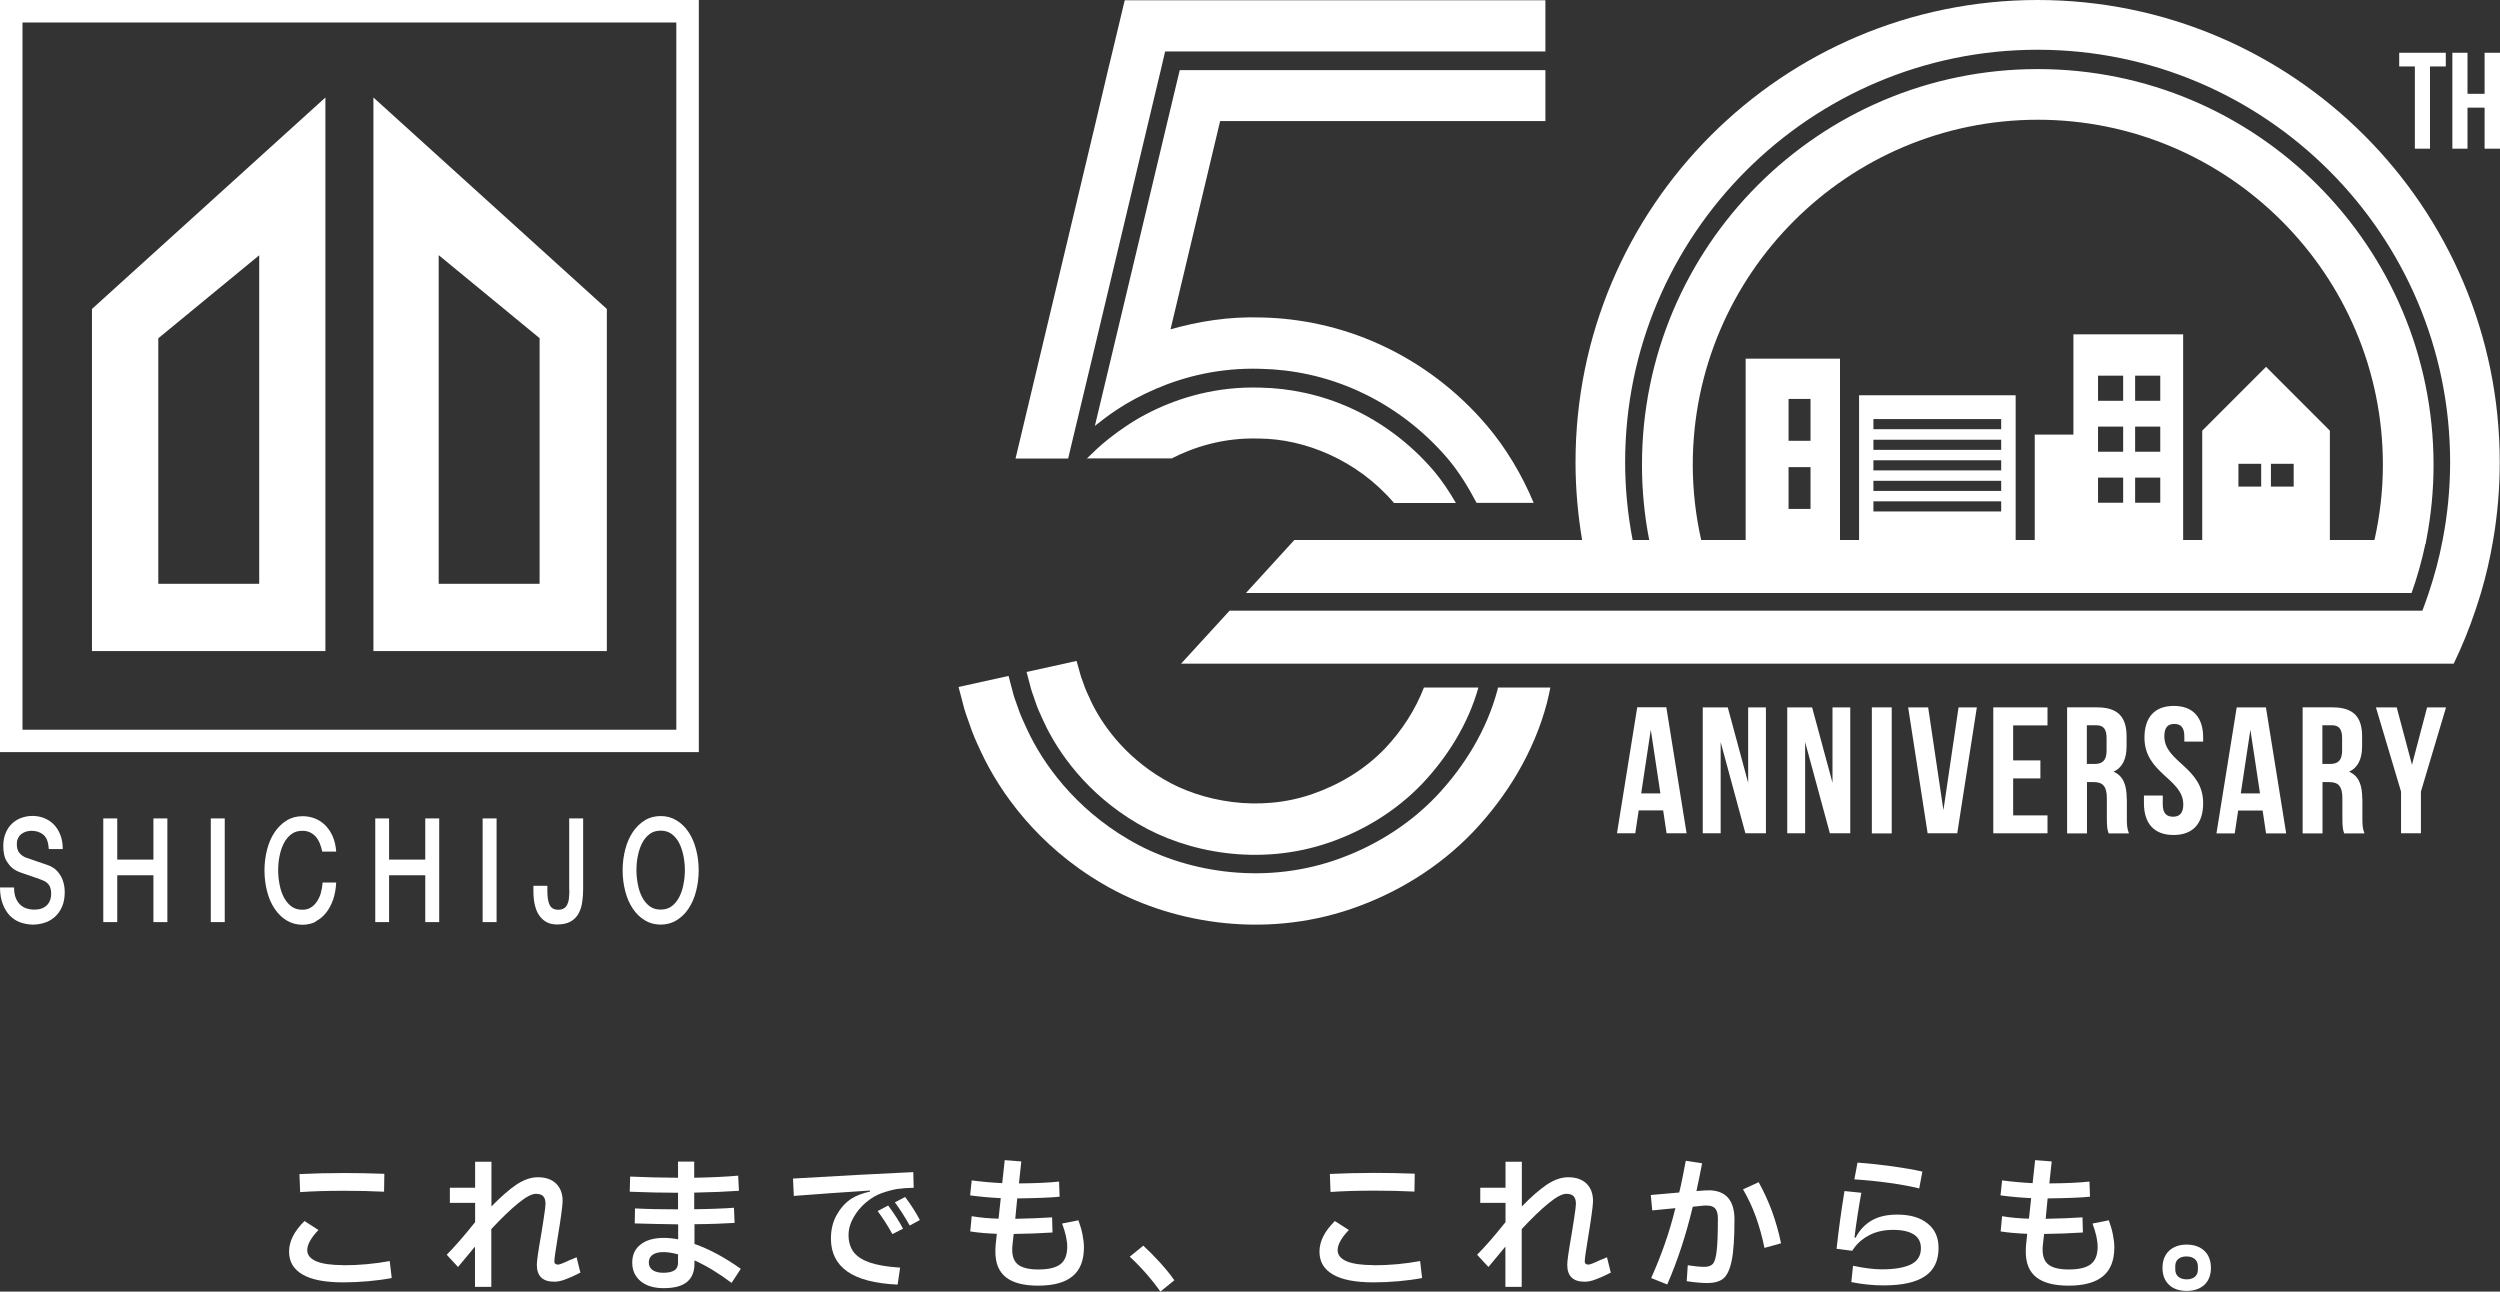 <?xml version="1.0" encoding="UTF-8"?>
<svg id="_レイヤー_2" data-name="レイヤー 2" xmlns="http://www.w3.org/2000/svg" viewBox="0 0 190 98.16">
  <rect x="0" y="0" width="190" height="98.16" fill="#333333" stroke="none"/>
  <defs>
    <style>
      .cls-1 {
        fill: #fff;
        stroke-width: 0px;
      }
    </style>
  </defs>
  <g id="_レイヤー_1-2" data-name="レイヤー 1">
    <g>
      <path class="cls-1" d="M22.82,90.6c.97-.07,2.09-.1,3.35-.1,1.04,0,2.05.02,3.02.07l.02-1.36c-1.09-.04-2.11-.06-3.05-.06-1.2,0-2.33.03-3.4.08l.05,1.37Z"/>
      <path class="cls-1" d="M26.09,96.15c-.91,0-1.59-.1-2.05-.29-.46-.2-.69-.48-.69-.85,0-.42.28-.93.85-1.53l-1.06-.68c-.78.77-1.17,1.54-1.17,2.32s.34,1.34,1.02,1.74c.68.4,1.71.6,3.1.6.62,0,1.26-.03,1.92-.09.66-.06,1.25-.14,1.76-.24l-.15-1.29c-1.14.21-2.31.32-3.53.32Z"/>
      <path class="cls-1" d="M43.4,95.72c-.54.26-.87.39-.98.39-.19,0-.29-.08-.29-.24,0-.18.09-.84.28-1.98.09-.53.17-1.05.24-1.56.07-.51.11-.86.11-1.04,0-.58-.17-1.02-.5-1.34-.33-.32-.8-.48-1.39-.48-.52,0-1.06.19-1.62.56-.56.38-1.19.93-1.9,1.66v-3.4h-1.24v1.98h-1.92v1.15h1.92v1.46c-.83,1.04-1.55,1.87-2.16,2.48l.86.93.46-.55c.32-.38.59-.71.83-1v3.06h1.24v-4.39c.78-.84,1.47-1.5,2.05-1.97.59-.48,1.03-.71,1.34-.71.25,0,.44.06.55.18.12.12.18.32.18.59,0,.16-.05.53-.14,1.12-.09.58-.15.96-.18,1.14-.23,1.3-.34,2.08-.34,2.36,0,.86.44,1.29,1.32,1.29.24,0,.52-.05.83-.17.31-.11.7-.28,1.16-.52l-.29-1.17-.43.19Z"/>
      <path class="cls-1" d="M52.76,93.04c1.28-.01,2.3-.05,3.07-.1l-.05-1.15c-.83.06-1.84.1-3.02.11v-1.26c1.42-.03,2.56-.08,3.4-.14l-.06-1.15c-.76.07-1.87.13-3.34.16v-1.23h-1.23v1.23c-1.35-.01-2.56-.04-3.64-.09l-.03,1.15c1.25.05,2.48.08,3.67.08v1.26c-1.25,0-2.35-.02-3.27-.07l-.02,1.14c.91.03,2.01.05,3.3.07v1.14c-.36-.07-.72-.11-1.07-.11-.76,0-1.35.16-1.78.5-.43.33-.64.79-.64,1.38s.22,1.07.65,1.42c.43.35,1.01.52,1.74.52.79,0,1.37-.15,1.76-.46.38-.31.58-.78.58-1.4v-.25c.91.41,1.85.98,2.82,1.71l.7-1.07c-1.23-.87-2.4-1.5-3.52-1.89v-1.47ZM51.53,95.96c0,.27-.09.47-.28.59-.19.12-.47.18-.84.18-.35,0-.62-.07-.81-.2-.19-.14-.29-.33-.29-.58s.09-.44.28-.58c.19-.14.46-.21.83-.21.33,0,.7.06,1.11.17v.63Z"/>
      <path class="cls-1" d="M64.87,95.15c-.25-.34-.38-.77-.38-1.28,0-.45.12-.89.37-1.33.24-.44.56-.82.95-1.15s.79-.57,1.22-.72c.44-.15.83-.26,1.18-.31.35-.05.76-.08,1.23-.09l-.03-1.19c-2.54.12-5.59.28-9.14.49l.06,1.32c1.94-.15,3.77-.28,5.49-.39l.3-.02v.08c-.56.12-1.04.3-1.43.55-.45.3-.82.72-1.11,1.24-.29.52-.43,1.12-.43,1.79,0,1.08.42,1.91,1.24,2.49.83.59,2.11.92,3.83,1l.19-1.29c-.96-.06-1.72-.19-2.29-.38-.57-.2-.98-.46-1.24-.8Z"/>
      <path class="cls-1" d="M68.01,91.38c.34.45.72,1.04,1.13,1.76l.77-.42c-.3-.57-.67-1.15-1.12-1.75l-.78.41Z"/>
      <path class="cls-1" d="M66.7,92.04c.41.55.78,1.13,1.12,1.75l.81-.41c-.29-.55-.66-1.13-1.13-1.76l-.8.42Z"/>
      <path class="cls-1" d="M81.97,92.74l-1.25.25c.26.69.39,1.28.39,1.76,0,.62-.17,1.06-.52,1.33-.35.27-.91.4-1.68.4-.69,0-1.2-.12-1.51-.35-.31-.23-.47-.61-.47-1.12,0-.13,0-.24.01-.31l.1-.92c1.02-.01,2.01-.05,2.95-.11l-.03-1.15c-.77.05-1.71.09-2.8.11l.15-1.55c1.48-.02,2.55-.06,3.22-.13l-.04-1.15c-.72.08-1.73.13-3.05.14l.18-1.67-1.26-.1-.19,1.75c-.8-.04-1.58-.11-2.32-.21l-.12,1.14c.75.1,1.53.17,2.33.21l-.17,1.56c-.73-.02-1.41-.08-2.04-.19l-.11,1.16c.57.09,1.25.15,2.02.18l-.09.86c-.01.12-.02.28-.02.5,0,.88.27,1.53.81,1.95.54.42,1.35.63,2.44.63,1.17,0,2.05-.24,2.62-.72.58-.48.86-1.21.86-2.2,0-.29-.04-.61-.11-.97-.07-.36-.18-.72-.31-1.08Z"/>
      <path class="cls-1" d="M86.89,94.67l-1.03.84c.87.8,1.65,1.69,2.33,2.65l1.06-.86c-.32-.46-.7-.92-1.12-1.38-.42-.46-.84-.88-1.24-1.25Z"/>
      <path class="cls-1" d="M104.4,96.15c-.91,0-1.59-.1-2.05-.29-.46-.2-.69-.48-.69-.85,0-.42.28-.93.85-1.53l-1.06-.68c-.78.77-1.17,1.54-1.17,2.32s.34,1.34,1.02,1.74c.68.4,1.71.6,3.1.6.62,0,1.26-.03,1.92-.09.66-.06,1.25-.14,1.76-.24l-.15-1.29c-1.14.21-2.31.32-3.53.32Z"/>
      <path class="cls-1" d="M107.5,90.56l.02-1.36c-1.09-.04-2.11-.06-3.05-.06-1.2,0-2.33.03-3.4.08l.05,1.37c.97-.07,2.09-.1,3.35-.1,1.04,0,2.05.02,3.02.07Z"/>
      <path class="cls-1" d="M121.71,95.72c-.54.26-.87.39-.98.39-.19,0-.29-.08-.29-.24,0-.18.09-.84.28-1.98.09-.53.17-1.05.24-1.56.07-.51.11-.86.11-1.04,0-.58-.17-1.02-.5-1.34-.33-.32-.8-.48-1.39-.48-.52,0-1.06.19-1.62.56-.56.38-1.19.93-1.9,1.66v-3.4h-1.24v1.98h-1.92v1.15h1.92v1.46c-.83,1.04-1.55,1.87-2.16,2.48l.86.93.46-.55c.32-.38.59-.71.83-1v3.06h1.24v-4.39c.78-.84,1.47-1.5,2.05-1.97.59-.48,1.03-.71,1.34-.71.25,0,.44.06.55.18.12.12.18.32.18.59,0,.16-.05.53-.14,1.12-.09.58-.15.96-.18,1.14-.23,1.3-.34,2.08-.34,2.36,0,.86.44,1.29,1.32,1.29.24,0,.52-.05.83-.17.31-.11.7-.28,1.16-.52l-.29-1.17-.43.19Z"/>
      <path class="cls-1" d="M129.81,90.47c-.15,0-.26,0-.33.01l-.55.04c.14-.63.28-1.33.43-2.11l-1.24-.19c-.2,1.06-.36,1.86-.5,2.41l-2.16.19.11,1.17,1.76-.17c-.24.97-.51,1.88-.81,2.73-.3.85-.64,1.71-1.03,2.58l1.22.49c.41-.94.76-1.88,1.07-2.82s.6-1.96.87-3.09l.78-.08c.43-.04.72.02.89.18.16.16.24.42.24.77,0,1.14-.03,1.96-.09,2.48-.06.52-.16.85-.3,1-.14.15-.36.22-.65.22s-.72-.04-1.25-.12l-.08,1.21c.67.1,1.19.14,1.57.14.52,0,.93-.11,1.21-.34.28-.23.5-.68.64-1.37.14-.69.21-1.72.21-3.11,0-1.49-.67-2.23-2-2.23Z"/>
      <path class="cls-1" d="M133.65,89.85l-1.18.54c.39.67.72,1.37.98,2.1.26.73.48,1.51.65,2.35l1.26-.35c-.18-.88-.42-1.69-.69-2.44-.28-.75-.61-1.48-1.01-2.2Z"/>
      <path class="cls-1" d="M140.93,89.63c.91.06,1.79.15,2.66.27.87.12,1.62.26,2.27.42l.24-1.28c-.65-.15-1.41-.28-2.28-.4-.87-.12-1.76-.22-2.65-.28l-.24,1.28Z"/>
      <path class="cls-1" d="M144.19,92.31c-.79,0-1.44.15-1.95.45-.51.3-.92.73-1.21,1.3h-.09c.12-1.01.29-2.14.52-3.41l-1.28-.13c-.25,1.53-.45,2.99-.6,4.39l1.19.15c.28-.46.68-.85,1.21-1.14.53-.3,1.16-.45,1.9-.45.69,0,1.21.12,1.57.35.36.23.54.58.54,1.05,0,.56-.25.97-.75,1.22-.5.25-1.24.38-2.23.38-.59,0-1.32-.09-2.18-.27l-.13,1.24c.86.17,1.67.25,2.46.25,1.4,0,2.45-.23,3.14-.7.69-.46,1.03-1.18,1.03-2.15,0-.8-.28-1.42-.84-1.86-.56-.45-1.32-.67-2.29-.67Z"/>
      <path class="cls-1" d="M160.28,92.74l-1.25.25c.26.69.39,1.28.39,1.76,0,.62-.17,1.06-.52,1.33-.35.27-.91.4-1.68.4-.69,0-1.2-.12-1.51-.35-.31-.23-.47-.61-.47-1.12,0-.13,0-.24.01-.31l.1-.92c1.02-.01,2.01-.05,2.95-.11l-.03-1.15c-.77.05-1.71.09-2.8.11l.15-1.55c1.48-.02,2.55-.06,3.22-.13l-.04-1.15c-.72.08-1.73.13-3.05.14l.18-1.67-1.26-.1-.19,1.75c-.8-.04-1.58-.11-2.32-.21l-.12,1.14c.75.1,1.53.17,2.33.21l-.17,1.56c-.73-.02-1.41-.08-2.04-.19l-.11,1.16c.57.09,1.25.15,2.02.18l-.09.86c-.01.12-.02.28-.02.5,0,.88.27,1.53.81,1.95.54.42,1.35.63,2.44.63,1.17,0,2.05-.24,2.62-.72.58-.48.86-1.21.86-2.2,0-.29-.04-.61-.11-.97-.07-.36-.18-.72-.31-1.08Z"/>
      <path class="cls-1" d="M166.18,94.59c-.55,0-1,.16-1.33.47s-.5.75-.5,1.3.17.98.5,1.29.78.46,1.34.46,1.01-.16,1.34-.46c.33-.31.5-.74.5-1.29s-.17-.99-.5-1.3c-.34-.31-.78-.47-1.34-.47ZM167.04,96.48c0,.24-.07.42-.22.55-.15.13-.36.2-.63.2s-.48-.07-.64-.2c-.15-.13-.23-.32-.23-.55v-.24c0-.24.07-.42.22-.55.15-.13.36-.2.63-.2s.48.07.64.2c.15.13.23.32.23.55v.24Z"/>
      <polygon class="cls-1" points="81.44 33.75 82.86 27.82 87.29 9.22 88.22 5.32 88.55 3.91 90.01 3.91 94.01 3.91 98.07 3.91 117.45 3.91 117.45 .02 98.07 .02 94.94 .02 90.93 .02 89.48 .02 88.09 .02 85.48 .02 84.55 3.91 84.21 5.32 83.29 9.22 77.18 34.85 81.18 34.85 81.44 33.75"/>
      <path class="cls-1" d="M105.93,38.23h4.72c-.5-.86-1.05-1.7-1.68-2.44-1.79-2.1-3.98-3.71-6.28-4.76-2.3-1.05-4.69-1.53-6.89-1.57-3.37-.11-6.21.78-8.31,1.82-.67.33-1.27.68-1.78,1.02-1.08.71-1.85,1.36-2.36,1.83-.37.36-.61.59-.71.68-.03.03-.04.04-.04.04,0,0-.01,0-.01,0l.03.03v-.04h6.43c1.65-.85,3.92-1.6,6.65-1.51,3.42.02,7.42,1.6,10.23,4.88Z"/>
      <path class="cls-1" d="M117.45,9.22v-3.89h-27.79l-.93,3.89-4.2,17.62-1.32,5.53c.47-.38,1.03-.81,1.71-1.26.8-.53,1.81-1.08,2.97-1.58,2.14-.91,4.82-1.6,7.93-1.5,2.38.05,4.96.56,7.44,1.7,2.48,1.13,4.85,2.87,6.78,5.14.85,1.01,1.55,2.15,2.18,3.35h4.34c-.9-2.15-2.09-4.14-3.54-5.86-2.31-2.73-5.16-4.82-8.15-6.18-2.99-1.37-6.11-1.99-8.95-2.05-2.55-.09-4.9.31-6.96.9l3.77-15.83h24.71Z"/>
      <path class="cls-1" d="M82.87,53.19c-.22-.45-.4-.86-.52-1.23-.14-.36-.25-.68-.31-.94-.14-.52-.22-.79-.22-.79l-3.8.84s.1.35.27,1.02c.08.34.22.74.39,1.21.15.48.39,1,.66,1.58,1.07,2.31,3.29,5.47,7.12,7.71,3.76,2.23,9.28,3.26,14.54,1.45,2.6-.89,5.11-2.4,7.11-4.5,1.92-2.04,3.48-4.54,4.25-7.29h-4.14c-.66,1.71-1.68,3.27-2.91,4.58-1.56,1.65-3.53,2.81-5.55,3.51-2.02.71-4.17.86-6.12.61-1.95-.25-3.74-.86-5.22-1.74-2.99-1.75-4.73-4.23-5.56-6.03Z"/>
      <path class="cls-1" d="M117.83,52.25h-3.98s-.02.1-.03.14c-.81,3.08-2.53,5.87-4.67,8.13-2.16,2.26-4.87,3.89-7.68,4.85-5.68,1.95-11.63.84-15.7-1.57-4.14-2.42-6.53-5.83-7.69-8.32-.3-.63-.55-1.19-.72-1.71-.19-.51-.34-.94-.42-1.3-.19-.72-.29-1.1-.29-1.1l-3.8.84s.12.46.35,1.33c.1.44.29.96.51,1.57.2.62.5,1.3.86,2.06,1.4,3,4.26,7.1,9.25,10.01,4.91,2.9,12.05,4.24,18.89,1.89,3.39-1.16,6.64-3.12,9.24-5.84,2.58-2.71,4.63-6.08,5.61-9.78.11-.4.18-.8.27-1.2Z"/>
      <path class="cls-1" d="M126.65,63.33h1.53l-1.54-9.58h-2.21l-1.54,9.58h1.39l.26-1.74h1.86l.26,1.74ZM124.73,60.3l.73-4.84.73,4.84h-1.46Z"/>
      <polygon class="cls-1" points="130.77 56.4 132.65 63.33 134.21 63.33 134.21 53.76 132.86 53.76 132.86 59.49 131.31 53.76 129.41 53.76 129.41 63.33 130.77 63.33 130.77 56.4"/>
      <polygon class="cls-1" points="140.62 53.76 139.27 53.76 139.27 59.49 137.72 53.76 135.83 53.76 135.83 63.33 137.19 63.33 137.19 56.4 139.07 63.33 140.62 63.33 140.62 53.76"/>
      <rect class="cls-1" x="142.26" y="53.76" width="1.51" height="9.58"/>
      <polygon class="cls-1" points="147.7 61.57 146.54 53.76 145.02 53.76 146.5 63.33 148.75 63.33 150.24 53.76 148.85 53.76 147.7 61.57"/>
      <polygon class="cls-1" points="155.61 55.13 155.61 53.76 151.49 53.76 151.49 63.33 155.61 63.33 155.61 61.97 153 61.97 153 59.16 155.07 59.16 155.07 57.79 153 57.79 153 55.13 155.61 55.13"/>
      <path class="cls-1" d="M161.63,60.69c0-1-.25-1.72-1-2.04.67-.31.99-.96.99-1.94v-.75c0-1.48-.67-2.2-2.24-2.2h-2.28v9.58h1.51v-3.9h.52c.69,0,.99.33.99,1.22v1.5c0,.78.05.93.14,1.18h1.54c-.15-.36-.16-.7-.16-1.16v-1.48ZM160.1,57.05c0,.77-.34,1.01-.91,1.01h-.59v-2.94h.73c.54,0,.77.3.77.98v.94Z"/>
      <path class="cls-1" d="M167.44,61.04c0-2.74-2.95-3.11-2.95-5.08,0-.68.27-.94.76-.94s.76.26.76.94v.4h1.43v-.3c0-1.53-.76-2.41-2.23-2.41s-2.23.88-2.23,2.41c0,2.74,2.95,3.11,2.95,5.08,0,.68-.3.93-.78.93s-.78-.25-.78-.93v-.68h-1.43v.59c0,1.53.77,2.41,2.25,2.41s2.25-.88,2.25-2.41Z"/>
      <path class="cls-1" d="M169.99,53.76l-1.54,9.58h1.39l.26-1.74h1.86l.26,1.74h1.53l-1.54-9.58h-2.21ZM170.3,60.3l.73-4.84.73,4.84h-1.46Z"/>
      <path class="cls-1" d="M179.53,60.69c0-1-.25-1.72-1-2.04.67-.31.99-.96.99-1.94v-.75c0-1.48-.67-2.2-2.24-2.2h-2.28v9.58h1.51v-3.9h.52c.69,0,.99.33.99,1.22v1.5c0,.78.05.93.14,1.18h1.54c-.15-.36-.16-.7-.16-1.16v-1.48ZM178,57.05c0,.77-.34,1.01-.91,1.01h-.59v-2.94h.73c.54,0,.77.3.77.98v.94Z"/>
      <polygon class="cls-1" points="183.31 58.12 182.15 53.76 180.57 53.76 182.48 60.16 182.48 63.33 183.99 63.33 183.99 60.16 185.9 53.76 184.46 53.76 183.31 58.12"/>
      <polygon class="cls-1" points="183.53 11.3 184.68 11.3 184.68 5.05 185.88 5.05 185.88 4.01 182.34 4.01 182.34 5.05 183.53 5.05 183.53 11.3"/>
      <polygon class="cls-1" points="188.83 4.01 188.83 7.13 187.53 7.13 187.53 4.01 186.38 4.01 186.38 11.3 187.53 11.3 187.53 8.18 188.83 8.18 188.83 11.3 190 11.3 190 4.01 188.83 4.01"/>
      <path class="cls-1" d="M154.87,0c-19.4,0-35.13,15.73-35.13,35.13,0,2.02.18,3.99.5,5.91h-21.87l-3.68,4.03h88.59c.43-1.21.78-2.45,1.05-3.73h.02c.02-.08.03-.17.04-.25,0-.02,0-.03.01-.05h0c.36-1.85.55-3.76.55-5.71,0-16.61-13.47-30.08-30.08-30.08s-30.08,13.47-30.08,30.08c0,1.95.19,3.86.55,5.71h-1.26c-.37-1.92-.57-3.89-.57-5.91,0-17.29,14.06-31.35,31.35-31.35s31.35,14.06,31.35,31.35c0,2.02-.2,4-.57,5.91-.26,1.38-.62,2.72-1.06,4.03-.15.45-.31.9-.48,1.34h-90.65l-3.69,4.03h96.72c.63-1.3,1.18-2.65,1.64-4.03.15-.44.29-.89.43-1.34.39-1.31.7-2.66.93-4.03.33-1.92.5-3.9.5-5.91,0-19.4-15.73-35.13-35.13-35.13ZM137.6,38.68h-1.67v-3.18h1.67v3.18ZM137.6,33.5h-1.67v-3.18h1.67v3.18ZM152.09,38.87h-9.71v-.77h9.71v.77ZM152.09,37.31h-9.71v-.77h9.71v.77ZM152.09,35.75h-9.71v-.77h9.71v.77ZM152.09,34.19h-9.71v-.77h9.71v.77ZM152.09,32.62h-9.71v-.77h9.71v.77ZM161.36,38.21h-1.91v-1.91h1.91v1.91ZM159.45,30.46v-1.91h1.91v1.91h-1.91ZM161.36,34.33h-1.91v-1.91h1.91v1.91ZM164.18,38.21h-1.91v-1.91h1.91v1.91ZM164.18,34.33h-1.91v-1.91h1.91v1.91ZM164.18,30.46h-1.91v-1.91h1.91v1.91ZM171.85,36.98h-1.73v-1.73h1.73v1.73ZM174.32,36.98h-1.73v-1.73h1.73v1.73ZM154.87,9.1c14.47,0,26.23,11.77,26.23,26.23,0,1.96-.23,3.87-.64,5.71h-3.39v-8.31l-4.22-4.22-.63-.63-.63.63-4.22,4.22v8.31h-1.45v-15.63h-8.34v7.62h-2.94v8.01h-1.45v-11h-11.9v11h-1.45v-13.78h-7.17v13.78h-3.38c-.41-1.84-.64-3.75-.64-5.71,0-14.47,11.77-26.23,26.23-26.23Z"/>
      <path class="cls-1" d="M24.73,7.41L6.99,23.48v26h17.74V7.41ZM19.7,44.37h-7.67v-18.66l7.67-6.31v24.98Z"/>
      <path class="cls-1" d="M46.12,23.48L28.38,7.41v42.07h17.74v-26ZM41.01,44.37h-7.67v-24.98l7.67,6.31v18.66Z"/>
      <path class="cls-1" d="M53.11,0H0v57.16h53.11V0ZM51.4,55.46H1.71V1.71h49.69v53.75Z"/>
      <path class="cls-1" d="M4.63,66.6c-.1-.18-.22-.34-.37-.48-.15-.14-.32-.25-.52-.33-.08-.03-.21-.08-.39-.14-.18-.06-.37-.13-.56-.19-.19-.07-.37-.13-.52-.18-.16-.05-.24-.09-.27-.09-.21-.08-.39-.2-.52-.36-.13-.16-.2-.38-.2-.66,0-.2.03-.36.11-.5.07-.13.16-.24.27-.31.11-.08.23-.13.36-.17.13-.03.26-.05.38-.05.37,0,.67.11.91.31.24.21.37.57.4,1.08h1.06c0-.41-.06-.77-.19-1.09-.12-.31-.29-.58-.5-.79-.21-.21-.46-.37-.74-.48-.28-.11-.58-.16-.89-.16-.27,0-.54.05-.8.14-.27.09-.5.23-.71.42-.21.19-.38.43-.5.72-.13.29-.19.63-.19,1.03,0,.21.02.41.06.61.04.2.11.39.22.56s.24.34.41.48c.17.14.39.26.65.35.42.15.77.27,1.05.36.29.09.53.19.75.29.12.06.24.16.34.3.1.14.16.37.16.67,0,.15-.02.29-.07.44-.05.14-.12.27-.22.38-.1.11-.23.2-.4.27-.16.07-.36.1-.59.1-.21,0-.41-.03-.6-.09-.18-.06-.35-.16-.49-.3-.14-.14-.25-.31-.33-.52-.08-.21-.12-.47-.12-.77H0c0,.49.08.91.21,1.26.14.36.32.65.54.88.23.23.49.4.79.51.31.11.63.17.97.17.3,0,.59-.05.88-.14.29-.09.54-.24.77-.44.23-.2.41-.45.55-.77.14-.31.21-.69.21-1.13,0-.21-.02-.41-.07-.62-.05-.21-.12-.4-.22-.58Z"/>
      <polygon class="cls-1" points="11.66 65.33 8.91 65.33 8.91 62.2 7.85 62.2 7.85 70.08 8.91 70.08 8.91 66.52 11.66 66.52 11.66 70.08 12.72 70.08 12.72 62.2 11.66 62.2 11.66 65.33"/>
      <rect class="cls-1" x="16.02" y="62.2" width="1.06" height="7.88"/>
      <path class="cls-1" d="M23.98,70.03c.3-.15.57-.37.8-.66.23-.28.4-.62.54-1.01.13-.39.21-.82.23-1.29h-1.03c-.02.29-.07.56-.14.81-.07.25-.18.47-.31.66-.13.19-.28.33-.46.44-.18.11-.39.16-.63.16-.32,0-.6-.08-.83-.25s-.42-.4-.57-.68c-.15-.28-.26-.61-.33-.97-.07-.36-.11-.73-.11-1.1s.03-.74.11-1.1c.07-.36.18-.68.33-.97.15-.28.34-.51.57-.68s.51-.25.83-.25c.22,0,.41.04.58.12.17.08.31.19.44.33.12.14.22.3.3.5.08.19.14.4.19.63h1.06c-.03-.43-.12-.81-.26-1.14-.14-.33-.33-.61-.55-.84-.23-.23-.49-.41-.79-.53-.3-.12-.62-.18-.96-.18-.45,0-.86.11-1.21.33-.36.22-.66.52-.91.89-.25.37-.44.81-.57,1.31-.13.5-.2,1.03-.2,1.59s.07,1.1.2,1.6c.13.5.32.94.57,1.31.25.38.55.67.91.89.36.22.76.33,1.21.33.37,0,.7-.08,1.01-.23Z"/>
      <polygon class="cls-1" points="32.32 65.33 29.57 65.33 29.57 62.2 28.52 62.2 28.52 70.08 29.57 70.08 29.57 66.52 32.32 66.52 32.32 70.08 33.38 70.08 33.38 62.2 32.32 62.2 32.32 65.33"/>
      <rect class="cls-1" x="36.68" y="62.2" width="1.06" height="7.88"/>
      <path class="cls-1" d="M43.27,67.62c0,.24-.01.46-.03.65-.02.19-.07.35-.13.48-.07.13-.15.23-.26.29-.11.07-.25.1-.42.1-.32,0-.54-.12-.66-.37-.12-.25-.17-.59-.17-1.04v-.41h-1.06v.42c0,.36.03.7.1,1,.07.31.17.58.32.8.15.22.33.4.56.53.23.13.5.19.82.19.43,0,.78-.08,1.04-.23.26-.15.46-.36.6-.62.14-.26.23-.55.27-.87.05-.32.07-.66.07-1v-5.34h-1.06v5.42Z"/>
      <path class="cls-1" d="M49,69.94c.36.22.76.33,1.21.33s.86-.11,1.21-.33c.36-.22.66-.51.91-.89.25-.38.44-.81.57-1.31.13-.5.2-1.03.2-1.6s-.07-1.09-.2-1.59c-.13-.5-.32-.94-.57-1.31-.25-.38-.55-.67-.91-.89-.36-.22-.76-.33-1.21-.33s-.86.11-1.21.33c-.36.22-.66.52-.91.89-.25.38-.44.81-.57,1.31-.13.5-.2,1.03-.2,1.59s.07,1.1.2,1.6c.13.5.32.94.57,1.31.25.38.55.67.91.89ZM48.48,65.03c.07-.36.18-.68.33-.97.15-.28.34-.51.57-.68.23-.17.51-.25.83-.25s.6.08.83.25.42.4.57.68c.15.28.25.61.33.97.07.36.11.73.11,1.1s-.04.74-.11,1.1c-.07.36-.18.68-.33.97-.15.28-.34.51-.57.68s-.51.25-.83.25-.6-.08-.83-.25c-.23-.17-.42-.4-.57-.68-.15-.28-.26-.6-.33-.97-.07-.36-.11-.73-.11-1.1s.03-.74.11-1.1Z"/>
    </g>
  </g>
</svg>